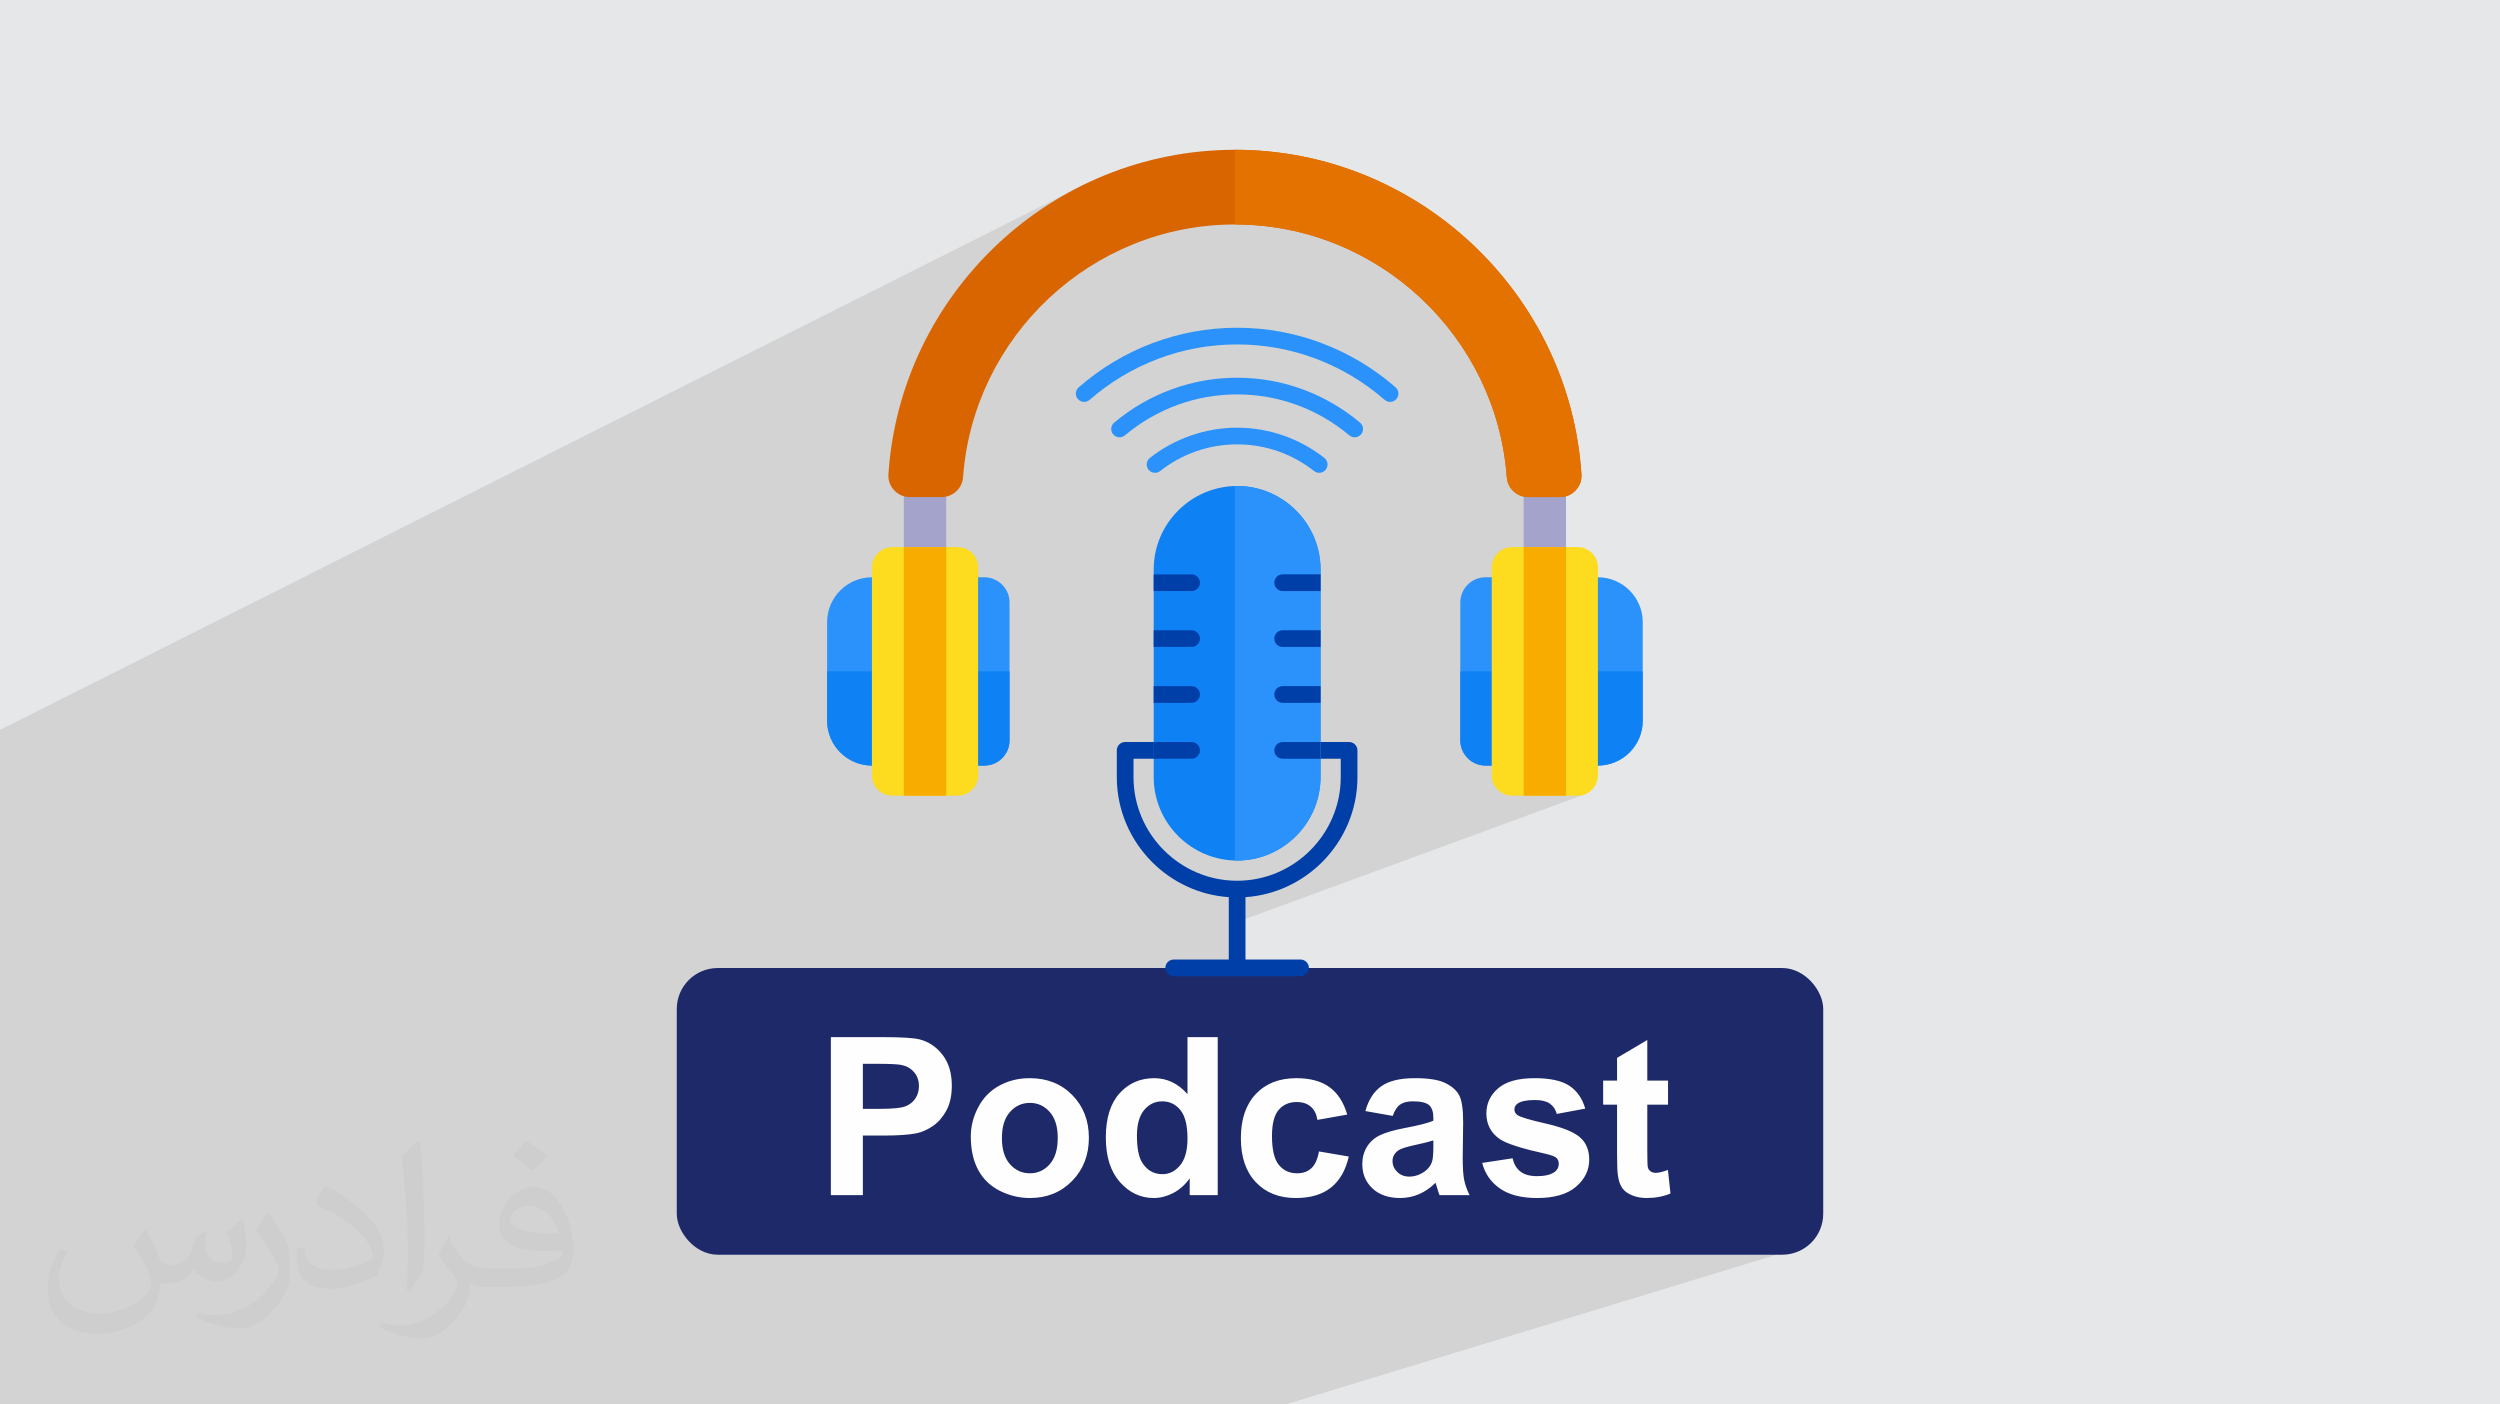 <?xml version="1.0" encoding="UTF-8"?>
<!DOCTYPE svg PUBLIC "-//W3C//DTD SVG 1.0//EN" "http://www.w3.org/TR/2001/REC-SVG-20010904/DTD/svg10.dtd">
<!-- Creator: CorelDRAW -->
<svg xmlns="http://www.w3.org/2000/svg" xml:space="preserve" width="94.192mm" height="52.917mm" version="1.0" style="shape-rendering:geometricPrecision; text-rendering:geometricPrecision; image-rendering:optimizeQuality; fill-rule:evenodd; clip-rule:evenodd"
viewBox="0 0 9404.92 5283.66"
 xmlns:xlink="http://www.w3.org/1999/xlink"
 xmlns:xodm="http://www.corel.com/coreldraw/odm/2003">
 <defs>
  <style type="text/css">
   <![CDATA[
    .fil4 {fill:#003EA8}
    .fil7 {fill:#0E82F5}
    .fil3 {fill:#1D2969}
    .fil6 {fill:#2A92FA}
    .fil9 {fill:#D96500}
    .fil10 {fill:#E37200}
    .fil12 {fill:#FEFEFE;fill-rule:nonzero}
    .fil5 {fill:#A3A3CC;fill-rule:nonzero}
    .fil11 {fill:#F9AC00;fill-rule:nonzero}
    .fil8 {fill:#FDDB1E;fill-rule:nonzero}
    .fil2 {fill:#373435;fill-opacity:0.031}
    .fil1 {fill:#2B2A29;fill-opacity:0.102}
    .fil0 {fill:#E6E7E8}
   ]]>
  </style>
 </defs>
 <g id="Layer_x0020_1">
  <polygon class="fil0" points="-0,0 9404.92,0 9404.92,5283.66 -0,5283.66 "/>
  <path class="fil1" d="M6275.12 4065.17c81.61,38.37 529.78,617.86 529.78,617.86l-1969.18 600.63 -4835.72 0 0 -2537.9 4101.7 -2062.86 713.33 74.42 498.65 148.79 458.44 599.17 32.17 546.91 160.36 935.17 -1279.23 469.76 -14.72 215.42 1604.43 392.61z"/>
  <path class="fil2" d="M548.54 4627.69c17.95,27.21 29.6,53.36 40.96,82.43 8.45,16.91 12.93,48.09 52.57,48.09 11.61,0 28.28,-3.42 43.06,-11.61 16.63,-8.73 29.32,-21.94 35.94,-42l15.85 -53.36 38.57 -19.02 2.64 2.64c-5.27,20.09 -6.59,39.36 -6.59,54.43 0,44.63 38.57,61.56 69.22,61.56 17.95,0 34.09,-8.73 34.09,-25.11 0,-21.13 -8.98,-57.06 -20.62,-89.29 17.95,-17.95 35.94,-35.94 56.53,-50.47l3.17 1.6c8.98,38.04 14,75.56 14,100.66 0,24.57 -10.83,51.79 -19.81,69.49 -18.49,34.87 -51.25,62.62 -90.87,62.62 -30.1,0 -63.65,-15.07 -86.66,-43.06l-1.32 0c-21.66,26.96 -55.22,51.25 -108.86,51.25l-16.63 0c-2.64,35.41 -10.29,60.49 -21.94,82.95 -31.95,62.34 -126.81,106.47 -216.1,106.47 -124.17,0 -186.51,-71.59 -186.51,-166.96 0,-58.91 19.27,-113.6 48.88,-152.42l24.29 10.04c-18.49,35.41 -30.91,68.68 -30.91,101.45 0,89.29 72.66,131.83 156.4,131.83 77.68,0 173.83,-49.41 191.28,-106.72 -6.59,-62.62 -30.1,-91.93 -66.04,-148.99 10.83,-19.02 24.83,-38.04 42.28,-58.38l3.17 0 0 0 0 0 -0.02 -0.09zm1432.13 -336.04c26.15,16.39 51.79,35.66 76.87,57.85 -14,19.81 -31.45,37.79 -53.11,53.64 -25.11,-20.34 -50.19,-37.79 -75.84,-56.27 17.42,-19.55 34.62,-38.29 52.04,-55.22l0 0 0 0 0 0 0 0 0 0 0.03 0zm13.47 244.11c-42.28,0 -76.87,27.75 -76.87,48.34 0,44.13 84.53,57.85 185.72,57.31 -12.68,-51.79 -57.06,-105.68 -108.86,-105.68l0.01 0.03zm-94.86 236.19c54.96,0 103.04,-1.6 139.74,-10.83 40.96,-10.29 75.56,-30.91 75.56,-45.17 0,-3.7 0,-8.19 -1.32,-11.89 -22.98,2.11 -49.41,2.11 -72.38,2.11 -74.49,0 -131.55,-16.91 -154.02,-58.66 -5.55,-11.61 -9.51,-24.57 -9.51,-39.36 0,-40.43 17.42,-79.79 48.09,-107 25.61,-22.45 53.89,-36.44 82.67,-36.44 52.04,0 93.51,41.75 122.57,107.54 15.85,35.94 26.68,77.4 26.68,129.72 0,34.87 -9.51,64.19 -31.17,85.85 -40.43,39.11 -114.92,53.89 -229.04,53.89l-51.79 0 0 0 -13.47 0c-28.28,0 -48.62,-5.02 -64.72,-17.42l-2.64 0c0.79,6.59 1.32,12.93 1.32,19.02 0,25.61 -8.45,58.38 -25.61,84.53 -50.72,75.3 -105.68,108.04 -153.24,108.04 -48.09,0 -107,-18.49 -160.11,-42.54l9.51 -18.49c17.17,7.13 40.96,11.89 73.7,11.89 85.85,0 198.66,-82.43 212.66,-163 -3.17,-6.59 -8.98,-15.32 -17.17,-24.57 -25.11,-29.85 -40.96,-54.68 -55.75,-80.83 12.68,-25.11 24.29,-45.17 35.13,-63.4l4.49 -0.53c36.72,74.77 69.99,117.55 144.23,117.55l11.61 0 0 0 53.89 0 0 0 0 0 0 0 0 0 0 0 0.09 0.01zm-371.98 79c6.34,-34.34 6.87,-72.91 6.87,-108.86l0 -53.36c0,-99.6 -12.68,-244.36 -22.98,-338.68 17.95,-19.27 43.06,-42 62.87,-57.31l5.81 1.6c13.47,118.62 16.63,256 16.63,383.06 0,33.3 -1.32,65.79 -4.49,89.55 -1.85,30.1 -19.27,52.83 -56.53,87.7l-8.19 -3.7zm-382.8 -157.19c1.85,46.77 24.83,83.49 105.15,83.49 49.93,0 92.19,-12.93 138.96,-35.13 8.45,-3.7 12.93,-8.73 12.93,-12.93 0,-29.32 -22.45,-68.15 -60.23,-103.55 -36.72,-33.3 -85.34,-62.62 -130.76,-82.18 -15.6,-6.59 -20.62,-13.47 -20.62,-20.09 0,-13.47 17.95,-41.75 32.77,-62.09l5.02 -0.53c52.04,27.21 110.17,67.64 153.24,112.53 39.11,41.47 63.4,83.49 63.4,129.19 0,33.81 -10.29,65.51 -26.96,95.11 -57.06,28.79 -117.83,50.72 -178.06,50.72 -73.17,0 -123.1,-34.34 -123.1,-114.92 0,-8.73 0,-22.19 3.17,-39.64l25.11 0 0 0 0 0 0 0 0 0 0 0 -0.02 0zm-132.37 -132.9l45.45 73.45c16.63,27.21 32.23,56.81 32.23,103.55l0 59.7c0,48.34 -30.91,100.13 -80.83,151.38 -39.11,34.62 -73.7,49.41 -105.68,49.41 -47.55,0 -101.98,-14.79 -164.85,-41.75l7.13 -18.49c19.81,5.27 42.79,9.77 71.06,9.77 90.36,-0.53 182.8,-66.57 225.08,-147.15 5.02,-9.26 6.87,-17.95 6.87,-24.04 0,-9.26 -5.02,-19.55 -8.98,-28.79 -22.98,-43.31 -48.62,-82.95 -76.87,-119.68 14.79,-23.25 29.6,-45.7 45.7,-67.9l3.7 0.53 0 0 0 0 0 0 0 0 0 0 -0.02 0.01z"/>
  <g id="_2366749708576">
   <rect class="fil3" x="2546.01" y="3641.7" width="4312.89" height="1078.45" rx="154.03" ry="154.03"/>
   <path class="fil4" d="M4886.82 2791.45l188.43 0c17.33,0 31.4,14.07 31.4,31.41l0 100.64c0,124.52 -50.91,237.69 -132.95,319.72 -75.08,75.08 -176.23,124.08 -288.3,131.85l0 234.68 207.11 0c17.33,0 31.4,14.06 31.4,31.4 0,17.34 -14.07,31.4 -31.4,31.4l-477.01 0c-17.34,0 -31.4,-14.06 -31.4,-31.4 0,-17.34 14.06,-31.4 31.4,-31.4l207.1 0 0 -234.68c-112.07,-7.77 -213.24,-56.77 -288.31,-131.85 -82.03,-82.03 -132.94,-195.19 -132.94,-319.72l0 -100.64c0,-17.34 14.06,-31.41 31.4,-31.41l203.37 0 0 62.81 -171.96 0 0 69.24c0,107.19 43.86,204.64 114.54,275.31 70.67,70.67 168.13,114.54 275.3,114.54 107.18,0 204.63,-43.87 275.3,-114.54 70.67,-70.67 114.54,-168.14 114.54,-275.31l0 -69.24 -157.02 0 0 -62.81z"/>
   <polygon class="fil5" points="5731.93,1789.74 5891.28,1789.74 5891.28,2132.98 5731.93,2132.98 "/>
   <polygon class="fil5" points="3400.19,1789.74 3559.53,1789.74 3559.53,2132.98 3400.19,2132.98 "/>
   <path class="fil6" d="M3703.1 2171.66l-422.94 0c-92.7,0 -168.55,75.85 -168.55,168.55l0 371.34c0,92.71 75.86,168.55 168.55,168.55l422.94 0c52.12,0 94.79,-42.66 94.79,-94.79l0 -518.88c0,-52.13 -42.66,-94.78 -94.79,-94.78z"/>
   <path class="fil7" d="M3111.61 2525.89l0 185.67c0,92.7 75.86,168.55 168.56,168.55l422.93 0c52.12,0 94.79,-42.66 94.79,-94.79l0 -259.44 -686.28 0z"/>
   <path class="fil8" d="M3356.57 2058.38l246.59 0c42.19,0 76.39,34.21 76.39,76.39l0 782.21c0,42.18 -34.21,76.39 -76.39,76.39l-246.59 0c-42.19,0 -76.39,-34.22 -76.39,-76.39l0 -782.21c0,-42.19 34.21,-76.39 76.39,-76.39z"/>
   <g>
    <path class="fil6" d="M4099.15 1504.19c-13.01,11.38 -32.78,10.06 -44.16,-2.95 -11.38,-13.01 -10.06,-32.78 2.95,-44.16 81.51,-71.04 175.61,-127.86 278.34,-166.48 99.16,-37.27 206.26,-57.68 317.73,-57.68 111.46,0 218.56,20.42 317.73,57.68 102.73,38.62 196.84,95.44 278.34,166.48 13,11.38 14.32,31.15 2.95,44.16 -11.38,13.01 -31.15,14.33 -44.16,2.95 -75.79,-66.06 -163.42,-118.94 -259.21,-154.95 -91.99,-34.58 -191.63,-53.52 -295.64,-53.52 -104.01,0 -203.65,18.94 -295.64,53.52 -95.79,36.01 -183.42,88.89 -259.21,154.95z"/>
    <path class="fil6" d="M4231.84 1637.86c-13.28,11.1 -33.05,9.35 -44.16,-3.93 -11.11,-13.28 -9.36,-33.05 3.92,-44.16 63.79,-53.53 137.02,-96.3 216.8,-125.44 76.89,-28.07 159.63,-43.4 245.61,-43.4 85.98,0 168.71,15.33 245.6,43.4 79.78,29.14 153.01,71.91 216.8,125.44 13.28,11.11 15.04,30.89 3.92,44.16 -11.11,13.28 -30.88,15.04 -44.16,3.93 -58.41,-49.04 -125.27,-88.14 -197.91,-114.65 -69.92,-25.53 -145.46,-39.48 -224.25,-39.48 -78.8,0 -154.33,13.95 -224.26,39.48 -72.63,26.52 -139.49,65.62 -197.91,114.65l0 0z"/>
    <path class="fil6" d="M4364.58 1771.95c-13.62,10.7 -33.33,8.34 -44.04,-5.28 -10.7,-13.61 -8.35,-33.33 5.27,-44.03 46.01,-36.1 98.24,-64.87 154.9,-84.5 54.64,-18.92 112.97,-29.22 173.3,-29.22 60.34,0 118.67,10.29 173.3,29.22 56.64,19.62 108.9,48.41 154.89,84.5 13.62,10.7 15.98,30.42 5.28,44.03 -10.7,13.62 -30.42,15.99 -44.04,5.28 -40.87,-32.07 -86.92,-57.51 -136.49,-74.69 -47.76,-16.54 -99.21,-25.54 -152.94,-25.54 -53.72,0 -105.18,9 -152.93,25.54 -49.58,17.17 -95.63,42.62 -136.49,74.69l0.01 0z"/>
    <path class="fil7" d="M4654 1828.31c172.61,0 313.82,141.22 313.82,313.82l0 781.37c0,172.61 -141.22,313.83 -313.82,313.83 -172.61,0 -313.82,-141.22 -313.82,-313.83l0 -781.37c0,-172.61 141.22,-313.82 313.82,-313.82z"/>
    <path class="fil6" d="M4654 1828.31c172.61,0 313.82,141.22 313.82,313.82l0 781.37c0,172.61 -141.22,313.83 -313.82,313.83 -2.77,0 -5.52,-0.04 -8.27,-0.11l0 -1408.81c2.75,-0.08 5.5,-0.11 8.27,-0.11l0 0z"/>
    <path class="fil9" d="M4645.74 563.52c689.65,0 1258.93,541.61 1303.53,1220.48 1.51,23.07 -5.8,43.47 -21.6,60.36 -15.81,16.87 -35.7,25.5 -58.81,25.5l-120.08 0c-42.33,0 -77.26,-32.51 -80.34,-74.72 -38.59,-529.44 -483.84,-950.69 -1022.7,-950.69 -538.85,0 -984.1,421.24 -1022.69,950.69 -3.08,42.2 -38.03,74.72 -80.34,74.72l-120.08 0c-23.12,0 -43.01,-8.63 -58.82,-25.5 -15.8,-16.87 -23.11,-37.29 -21.59,-60.36 44.57,-678.87 613.87,-1220.48 1303.52,-1220.48z"/>
    <path class="fil10" d="M4645.74 563.52c689.65,0 1258.93,541.61 1303.53,1220.48 1.51,23.07 -5.8,43.47 -21.6,60.36 -15.81,16.87 -35.7,25.5 -58.81,25.5l-120.08 0c-42.33,0 -77.26,-32.51 -80.34,-74.72 -38.59,-529.44 -483.84,-950.69 -1022.7,-950.69l0 -280.93 0 0z"/>
    <path class="fil6" d="M5588.37 2171.66l422.93 0c92.7,0 168.55,75.85 168.55,168.55l0 371.34c0,92.71 -75.86,168.55 -168.55,168.55l-422.93 0c-52.13,0 -94.8,-42.66 -94.8,-94.79l0 -518.88c0,-52.13 42.66,-94.78 94.8,-94.78z"/>
    <path class="fil7" d="M6179.85 2525.89l0 185.67c0,92.7 -75.86,168.55 -168.55,168.55l-422.93 0c-52.13,0 -94.8,-42.66 -94.8,-94.79l0 -259.44 686.28 0z"/>
   </g>
   <path class="fil8" d="M5688.32 2058.38l246.59 0c42.19,0 76.39,34.21 76.39,76.39l0 782.21c0,42.18 -34.21,76.39 -76.39,76.39l-246.59 0c-42.19,0 -76.39,-34.22 -76.39,-76.39l0 -782.21c0,-42.19 34.21,-76.39 76.39,-76.39z"/>
   <path class="fil4" d="M4967.83 2854.28l-142.5 0c-17.34,0 -31.4,-14.07 -31.4,-31.41 0,-17.33 14.06,-31.4 31.4,-31.4l142.5 0 0 62.81zm0 -693.55l0 62.8 -142.5 0c-17.34,0 -31.4,-14.06 -31.4,-31.4 0,-17.34 14.06,-31.4 31.4,-31.4l142.5 0zm0 210.25l0 62.8 -142.5 0c-17.34,0 -31.4,-14.06 -31.4,-31.4 0,-17.34 14.06,-31.4 31.4,-31.4l142.5 0zm0 210.24l0 62.8 -142.5 0.01c-17.34,0 -31.4,-14.07 -31.4,-31.41 0,-17.33 14.06,-31.4 31.4,-31.4l142.5 0zm-627.65 273.06l0 -62.8 142.5 0c17.34,0 31.4,14.06 31.4,31.4 0,17.34 -14.06,31.4 -31.4,31.4l-142.5 0zm0 -210.24l0 -62.81 142.5 0c17.34,0 31.4,14.06 31.4,31.4 0,17.34 -14.06,31.4 -31.4,31.4l-142.5 0.01zm0 -210.25l0 -62.8 142.5 0c17.34,0 31.4,14.06 31.4,31.4 0,17.34 -14.06,31.4 -31.4,31.4l-142.5 0zm0 -210.25l0 -62.8 142.5 0c17.34,0 31.4,14.06 31.4,31.4 0,17.34 -14.06,31.4 -31.4,31.4l-142.5 0z"/>
   <polygon class="fil11" points="5731.93,2058.38 5891.27,2058.38 5891.27,2993.38 5731.93,2993.38 "/>
   <polygon class="fil11" points="3400.19,2058.38 3559.53,2058.38 3559.53,2993.38 3400.19,2993.38 "/>
   <path class="fil12" d="M3125.69 4496.08l0 -594.48 192.49 0c72.93,0 120.39,2.91 142.53,8.85 34.04,9 62.55,28.38 85.52,58.26 22.97,29.89 34.46,68.5 34.46,115.82 0,36.53 -6.64,67.12 -19.79,92.03 -13.29,24.9 -30.03,44.41 -50.37,58.67 -20.34,14.11 -41.1,23.52 -62.14,28.09 -28.64,5.68 -70.01,8.59 -124.26,8.59l-78.05 0 0 224.17 -120.39 0zm120.39 -494.02l0 169.38 65.46 0c47.19,0 78.6,-3.19 94.51,-9.42 15.92,-6.22 28.38,-15.92 37.37,-29.34 8.99,-13.28 13.56,-28.65 13.56,-46.36 0,-21.72 -6.37,-39.57 -18.96,-53.69 -12.73,-14.12 -28.65,-22.98 -48.16,-26.57 -14.25,-2.63 -42.9,-4.01 -86.07,-4.01l-57.71 0zm406.02 273.31c0,-37.91 9.28,-74.59 27.96,-110.01 18.68,-35.57 45.11,-62.55 79.29,-81.23 34.18,-18.68 72.23,-28.1 114.44,-28.1 65.18,0 118.46,21.18 160.11,63.52 41.66,42.48 62.42,95.89 62.42,160.66 0,65.32 -21.04,119.43 -62.96,162.32 -42.07,42.9 -94.93,64.34 -158.72,64.34 -39.44,0 -77.08,-9 -112.93,-26.84 -35.7,-17.85 -62.95,-44.01 -81.64,-78.6 -18.68,-34.46 -27.96,-76.53 -27.96,-126.07zm117.07 6.09c0,42.76 10.1,75.56 30.3,98.25 20.34,22.84 45.25,34.18 75.01,34.18 29.62,0 54.52,-11.34 74.59,-34.18 20.06,-22.7 30.16,-55.77 30.16,-99.08 0,-42.21 -10.1,-74.73 -30.16,-97.42 -20.07,-22.84 -44.97,-34.18 -74.59,-34.18 -29.75,0 -54.67,11.34 -75.01,34.18 -20.2,22.7 -30.3,55.49 -30.3,98.25zm811.89 214.63l-105.45 0 0 -63.23c-17.57,24.63 -38.47,43.03 -62.42,55.49 -23.93,12.32 -48.16,18.54 -72.51,18.54 -49.67,0 -92.16,-19.92 -127.59,-59.92 -35.29,-39.99 -53,-95.62 -53,-167.17 0,-73.06 17.16,-128.69 51.61,-166.75 34.46,-38.05 77.91,-57.01 130.5,-57.01 48.15,0 89.94,20.07 125.09,60.06l0 -214.49 113.76 0 0 594.48zm-303.89 -223.76c0,46.08 6.36,79.43 18.96,100.05 18.4,29.89 44,44.83 76.93,44.83 26.16,0 48.44,-11.2 66.7,-33.62 18.41,-22.42 27.54,-55.77 27.54,-100.33 0,-49.67 -8.86,-85.38 -26.7,-107.25 -17.85,-21.87 -40.55,-32.8 -68.37,-32.8 -26.98,0 -49.54,10.8 -67.81,32.39 -18.12,21.59 -27.26,53.83 -27.26,96.72zm791.13 -79.29l-112.09 19.92c-3.73,-22.28 -12.32,-39.02 -25.74,-50.36 -13.42,-11.21 -30.72,-16.88 -52.03,-16.88 -28.37,0 -51.06,9.83 -67.95,29.48 -16.88,19.65 -25.32,52.45 -25.32,98.53 0,51.19 8.58,87.32 25.74,108.49 17.15,21.18 40.13,31.69 68.91,31.69 21.59,0 39.3,-6.23 53.01,-18.54 13.83,-12.32 23.51,-33.49 29.2,-63.65l112.09 19.09c-11.63,51.48 -33.91,90.36 -66.84,116.66 -32.94,26.29 -77.08,39.43 -132.57,39.43 -62.82,0 -113.06,-19.92 -150.42,-59.64 -37.5,-39.86 -56.18,-94.93 -56.18,-165.37 0,-71.26 18.82,-126.62 56.32,-166.33 37.49,-39.72 88.29,-59.51 152.36,-59.51 52.3,0 93.96,11.35 124.95,33.91 30.86,22.56 53,56.87 66.57,103.09zm171.17 4.98l-102.95 -18.27c11.62,-42.07 31.69,-73.2 60.06,-93.41 28.37,-20.2 70.57,-30.3 126.48,-30.3 50.79,0 88.71,5.95 113.62,17.99 24.76,12.04 42.35,27.26 52.44,45.8 10.1,18.55 15.23,52.45 15.23,101.99l-1.67 132.85c0,37.78 1.81,65.73 5.4,83.72 3.59,17.99 10.37,37.22 20.34,57.7l-112.92 0c-2.91,-7.47 -6.64,-18.54 -10.93,-33.21 -1.8,-6.78 -3.19,-11.2 -4.01,-13.28 -19.37,19.09 -40.13,33.35 -62.27,42.9 -22.15,9.55 -45.67,14.39 -70.71,14.39 -44.14,0 -79.02,-12.03 -104.48,-36.12 -25.46,-23.94 -38.19,-54.38 -38.19,-91.19 0,-24.21 5.81,-45.94 17.43,-65.04 11.62,-18.96 27.82,-33.63 48.85,-43.72 20.9,-10.1 51.07,-18.96 90.5,-26.57 53.14,-9.96 90.09,-19.38 110.57,-27.96l0 -11.48c0,-22.15 -5.4,-37.92 -16.2,-47.47 -10.93,-9.41 -31.41,-14.12 -61.44,-14.12 -20.34,0 -36.12,4.01 -47.47,12.18 -11.48,8.03 -20.62,22.28 -27.68,42.63zm152.78 92.16c-14.53,4.84 -37.64,10.65 -69.34,17.43 -31.55,6.78 -52.3,13.42 -62,19.79 -14.8,10.65 -22.28,23.94 -22.28,40.13 0,16.06 5.95,29.75 17.85,41.38 11.9,11.62 26.99,17.43 45.39,17.43 20.48,0 40.13,-6.78 58.81,-20.2 13.7,-10.38 22.84,-22.84 27.12,-37.78 2.91,-9.69 4.43,-28.23 4.43,-55.49l0 -22.7zm183.63 84.69l114.58 -17.44c4.84,22.01 14.67,38.75 29.62,50.09 14.81,11.49 35.71,17.16 62.42,17.16 29.48,0 51.61,-5.39 66.56,-16.2 9.96,-7.61 14.94,-17.84 14.94,-30.57 0,-8.59 -2.77,-15.78 -8.16,-21.46 -5.67,-5.39 -18.4,-10.51 -38.05,-15.08 -92.03,-20.35 -150.28,-38.89 -174.92,-55.64 -34.19,-23.38 -51.2,-55.77 -51.2,-97.14 0,-37.49 14.81,-68.92 44.28,-94.38 29.48,-25.46 75.14,-38.19 136.99,-38.19 58.95,0 102.82,9.69 131.46,28.93 28.65,19.37 48.44,47.88 59.23,85.66l-107.11 19.92c-4.56,-16.87 -13.42,-29.88 -26.29,-38.88 -12.87,-9 -31.27,-13.42 -55.22,-13.42 -30.16,0 -51.75,4.14 -64.9,12.59 -8.72,5.95 -13,13.7 -13,23.11 0,8.17 3.73,15.09 11.34,20.76 10.37,7.61 45.94,18.26 106.83,32.1 60.89,13.84 103.37,30.72 127.45,50.79 23.94,20.2 35.85,48.57 35.85,84.82 0,39.44 -16.47,73.49 -49.54,101.86 -32.93,28.37 -81.78,42.62 -146.54,42.62 -58.68,0 -105.17,-11.9 -139.5,-35.57 -34.18,-23.65 -56.59,-55.77 -67.11,-96.44zm699.24 -309.7l0 90.5 -78.05 0 0 174.5c0,35.43 0.7,56.05 2.22,61.86 1.53,5.81 4.84,10.65 10.24,14.54 5.25,3.73 11.62,5.67 19.23,5.67 10.65,0 25.88,-3.6 45.94,-10.93l9.56 88.57c-26.43,11.34 -56.32,17.01 -89.81,17.01 -20.48,0 -38.88,-3.45 -55.36,-10.37 -16.47,-6.92 -28.51,-15.92 -36.12,-26.85 -7.75,-11.07 -13,-25.87 -16.05,-44.69 -2.36,-13.29 -3.6,-40.14 -3.6,-80.68l0 -188.61 -52.31 0 0 -90.5 52.31 0 0 -85.52 113.75 -67.26 0 152.78 78.05 0z"/>
  </g>
 </g>
</svg>
